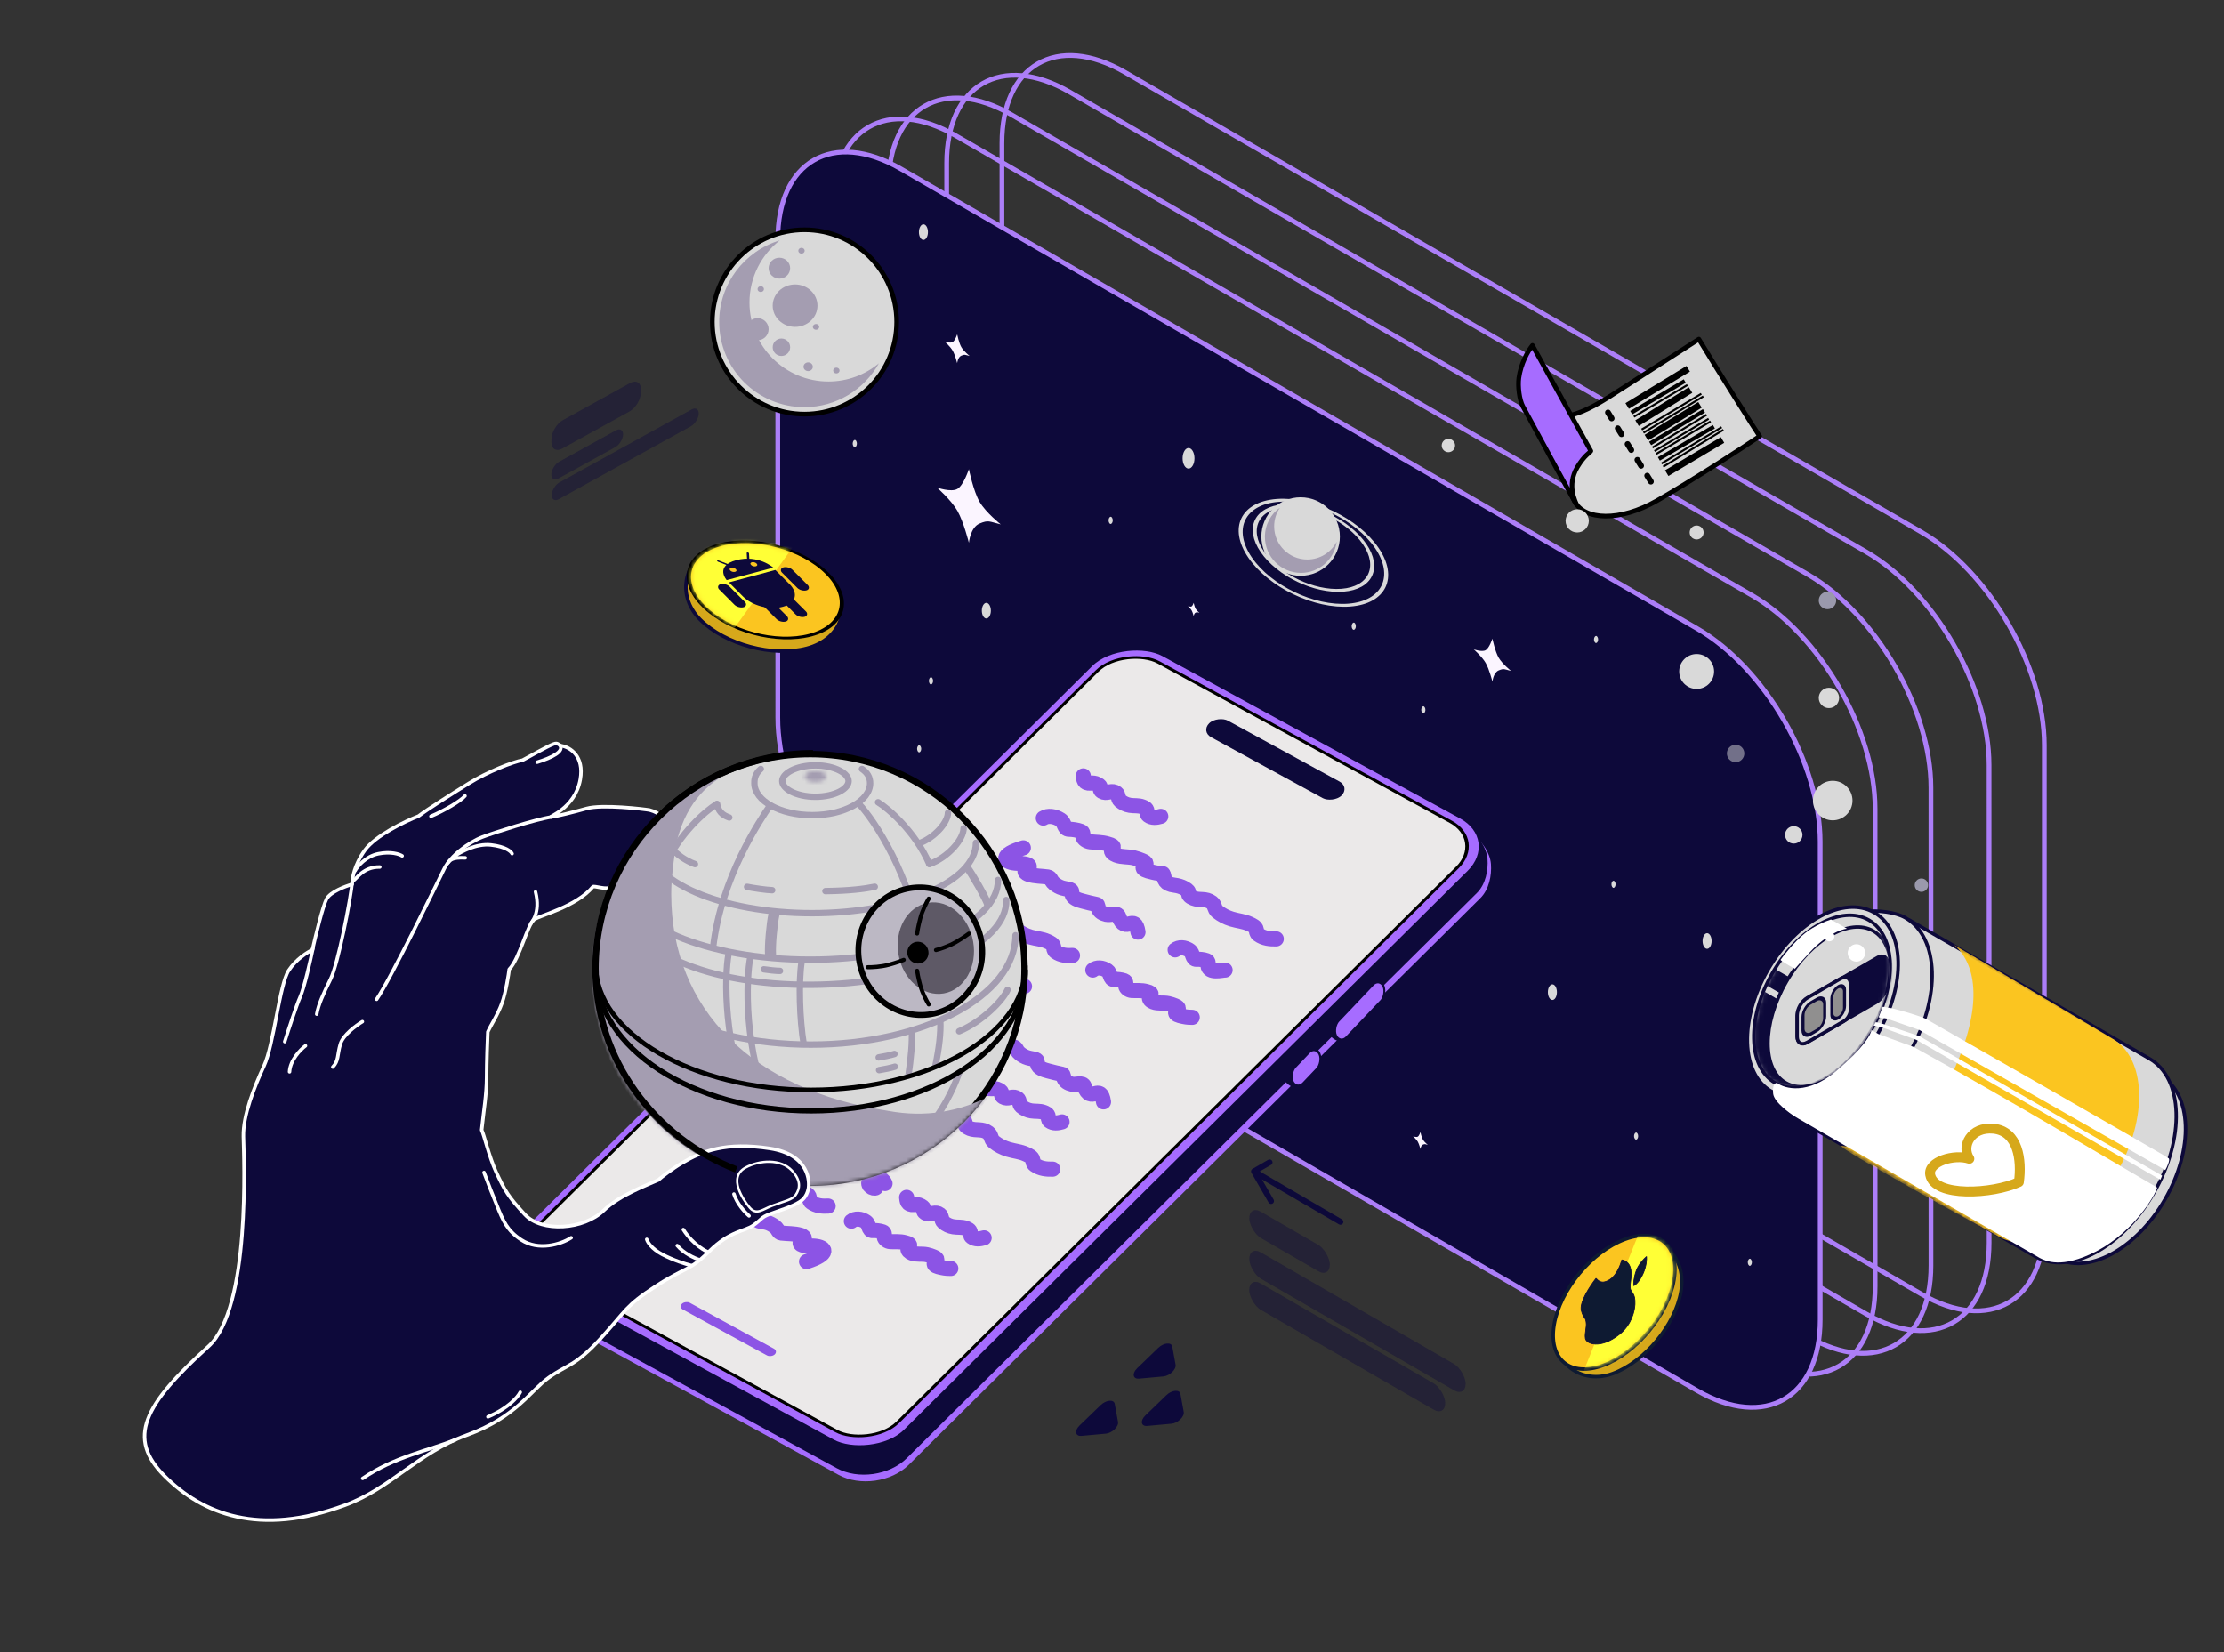 <?xml version="1.0" encoding="UTF-8"?> <svg xmlns="http://www.w3.org/2000/svg" width="568" height="422" viewBox="0 0 568 422" fill="none"><rect x="0" y="0" width="568" height="422" fill="#333333" stroke="none"/><path d="M493.148 201.157C493.147 181.11 479.072 156.735 461.712 146.711L258.358 29.305C240.998 19.282 226.925 27.407 226.927 47.454L226.936 169.484C226.938 189.53 241.012 213.906 258.373 223.929L461.726 341.335C479.087 351.358 493.159 343.233 493.157 323.187L493.148 201.157Z" stroke="#AC7EF8" stroke-width="1.21"></path><path d="M478.891 206.503C478.889 186.457 464.815 162.081 447.454 152.058L244.101 34.652C226.74 24.629 212.668 32.754 212.67 52.8L212.679 174.831C212.68 194.877 226.755 219.253 244.116 229.276L447.469 346.682C464.829 356.705 478.902 348.58 478.9 328.534L478.891 206.503Z" stroke="#AC7EF8" stroke-width="1.21"></path><path d="M522.11 190.315C522.109 170.269 508.034 145.893 490.673 135.87L287.32 18.463C269.96 8.44 255.887 16.566 255.889 36.612L255.898 158.642C255.9 178.688 269.974 203.064 287.335 213.087L490.688 330.494C508.049 340.517 522.121 332.391 522.119 312.345L522.11 190.315Z" stroke="#AC7EF8" stroke-width="1.21"></path><path d="M508.001 195.365C508 175.318 493.925 150.943 476.565 140.919L273.211 23.513C255.851 13.49 241.778 21.616 241.78 41.662L241.789 163.692C241.791 183.738 255.865 208.114 273.226 218.137L476.579 335.543C493.94 345.566 508.012 337.441 508.01 317.395L508.001 195.365Z" stroke="#AC7EF8" stroke-width="1.21"></path><path d="M464.862 214.969C464.86 194.922 450.785 170.547 433.425 160.523L230.071 43.117C212.711 33.094 198.639 41.22 198.64 61.266L198.65 183.296C198.651 203.342 212.726 227.718 230.086 237.741L433.44 355.147C450.8 365.17 464.872 357.045 464.871 336.999L464.862 214.969Z" fill="#0D093A" stroke="#AC7EF8" stroke-width="1.21"></path><path d="M244.506 124.867C246.096 123.949 247.45 119.822 247.45 119.822C247.45 119.822 248.574 125.38 250.163 128.134C251.753 130.887 255.591 133.923 255.591 133.923C252.601 133.206 252.509 132.728 250.164 133.71C247.818 134.693 247.45 138.623 247.45 138.623C247.45 138.623 246.096 133.197 244.506 130.444C242.917 127.69 239.309 124.522 239.309 124.522C239.309 124.522 242.917 125.785 244.506 124.867Z" fill="#FBF5FF"></path><path d="M379.435 166.048C380.365 165.511 381.157 163.097 381.157 163.097C381.157 163.097 381.815 166.348 382.745 167.959C383.675 169.57 385.92 171.346 385.92 171.346C384.171 170.926 384.117 170.647 382.745 171.221C381.373 171.796 381.158 174.095 381.158 174.095C381.158 174.095 380.366 170.921 379.436 169.311C378.506 167.7 376.395 165.846 376.395 165.846C376.395 165.846 378.506 166.585 379.435 166.048Z" fill="#FBF5FF"></path><path d="M362.093 290.298C362.461 290.086 362.774 289.132 362.774 289.132C362.774 289.132 363.033 290.417 363.401 291.053C363.768 291.689 364.655 292.391 364.655 292.391C363.964 292.225 363.943 292.115 363.401 292.342C362.859 292.569 362.774 293.477 362.774 293.477C362.774 293.477 362.461 292.223 362.093 291.587C361.726 290.951 360.892 290.218 360.892 290.218C360.892 290.218 361.726 290.51 362.093 290.298Z" fill="#FBF5FF"></path><path d="M243.303 87.367C243.926 87.007 244.457 85.389 244.457 85.389C244.457 85.389 244.897 87.567 245.52 88.647C246.143 89.726 247.647 90.915 247.647 90.915C246.476 90.635 246.44 90.447 245.52 90.832C244.601 91.217 244.457 92.757 244.457 92.757C244.457 92.757 243.926 90.631 243.303 89.552C242.68 88.473 241.266 87.231 241.266 87.231C241.266 87.231 242.68 87.726 243.303 87.367Z" fill="#FBF5FF"></path><path d="M304.331 154.877C304.619 154.711 304.864 153.964 304.864 153.964C304.864 153.964 305.067 154.969 305.354 155.467C305.642 155.965 306.336 156.514 306.336 156.514C305.795 156.384 305.779 156.298 305.354 156.476C304.93 156.653 304.864 157.364 304.864 157.364C304.864 157.364 304.619 156.383 304.331 155.885C304.044 155.387 303.392 154.814 303.392 154.814C303.392 154.814 304.044 155.043 304.331 154.877Z" fill="#FBF5FF"></path><path d="M215.515 89.218C215.802 89.052 216.047 88.305 216.047 88.305C216.047 88.305 216.251 89.311 216.538 89.808C216.825 90.306 217.519 90.855 217.519 90.855C216.979 90.726 216.962 90.639 216.538 90.817C216.114 90.995 216.047 91.705 216.047 91.705C216.047 91.705 215.803 90.724 215.515 90.226C215.228 89.728 214.575 89.155 214.575 89.155C214.575 89.155 215.228 89.384 215.515 89.218Z" fill="#FBF5FF"></path><path d="M433.883 86.617C438.859 94.86 448.848 110.691 449.404 111.42C444.712 114.569 432.472 122.556 423.137 127.889C413.802 133.223 404.577 133.013 402.052 127.889L392.359 106.957C398.111 105.766 400.004 108.35 411.034 101.301C414.563 99.046 427.563 90.694 433.883 86.617Z" fill="#D9D9D9" stroke="black" stroke-width="1.188" stroke-linecap="round" stroke-linejoin="round"></path><path d="M431.604 94.903L416.009 104.408L415.129 102.963L430.723 93.458L431.604 94.903Z" fill="black"></path><path d="M430.537 97.741L416.867 105.83L416.349 104.956L430.02 96.867L430.537 97.741Z" fill="black"></path><path d="M437.982 109.42L423.919 117.639L423.407 116.762L437.47 108.544L437.982 109.42Z" fill="black"></path><path d="M431.086 98.538L417.407 106.651L417.148 106.215L430.827 98.102L431.086 98.538Z" fill="black"></path><path d="M435.451 105.354L421.699 113.699L421.172 112.831L434.924 104.486L435.451 105.354Z" fill="black"></path><path d="M435.996 106.153L422.161 114.522L421.898 114.087L435.733 105.718L435.996 106.153Z" fill="black"></path><path d="M436.502 107.17L422.679 115.414L422.419 114.978L436.242 106.734L436.502 107.17Z" fill="black"></path><path d="M437.011 107.846L423.126 116.156L422.866 115.72L436.75 107.41L437.011 107.846Z" fill="black"></path><path d="M439.834 109.324L424.462 118.606L424.2 118.172L439.572 108.889L439.834 109.324Z" fill="black"></path><path d="M440.281 109.991L424.909 119.422L424.644 118.99L440.016 109.559L440.281 109.991Z" fill="black"></path><path d="M434.635 100.784L419.412 109.918L419.151 109.483L434.374 100.349L434.635 100.784Z" fill="black"></path><path d="M435.157 101.452L419.859 110.734L419.596 110.3L434.893 101.018L435.157 101.452Z" fill="black"></path><path d="M432.203 100.32L418.539 108.786L417.648 107.347L431.312 98.882L432.203 100.32Z" fill="black"></path><path d="M434.613 104.119L420.911 112.502L420.027 111.058L433.729 102.675L434.613 104.119Z" fill="black"></path><path d="M440.359 113.095L426.101 121.567L425.237 120.112L439.494 111.64L440.359 113.095Z" fill="black"></path><path d="M387.91 96.529C388.406 92.897 390.198 89.65 391.385 88.219L406.298 115.186C405.971 115.732 404.695 116.205 402.845 119.3C400.014 124.033 402.475 128.222 402.623 128.805C402.741 129.271 393.742 112.702 388.954 103.825C388.033 102.117 387.619 98.656 387.91 96.529Z" fill="#A66CFF" stroke="black" stroke-width="1.188" stroke-linejoin="round"></path><path d="M410.666 105.346L421.987 123.579" stroke="black" stroke-width="1.485" stroke-linecap="round" stroke-linejoin="round" stroke-dasharray="1.78 2.97"></path><path d="M135.952 333.923C133.071 332.352 131.645 329.765 131.125 326.794C130.606 323.824 131.771 318.927 133.873 316.844L281.005 176.414C285.442 172.014 293.477 170.867 298.949 173.853L375.514 212.851C378.248 214.343 380.56 217.756 380.779 220.656C380.999 223.58 380.303 227.165 378.082 229.367L232.098 374.098C227.66 378.498 219.626 379.645 214.153 376.66L135.952 333.923Z" fill="#A66CFF"></path><path d="M136.407 332.808C133.526 331.237 131.719 327.573 131.496 325.012C131.295 322.707 131.627 318.625 133.724 316.546L280.138 175.081C284.565 170.692 292.591 169.554 298.063 172.539L374.623 211.542C377.357 213.034 379.673 216.443 379.896 219.34C380.121 222.259 379.432 225.838 377.216 228.034L231.591 372.409C227.164 376.798 219.139 377.936 213.666 374.951L136.407 332.808Z" fill="#0D093A"></path><rect width="225.326" height="109.194" rx="11.287" transform="matrix(0.71 -0.704 0.878 0.479 126.99 320.786)" fill="#A66CFF"></rect><rect x="0.623" y="-0.088" width="221.024" height="104.777" rx="9.855" transform="matrix(0.71 -0.704 0.878 0.479 129.915 320.507)" fill="#EBE9E9" stroke="black" stroke-width="0.785"></rect><path d="M231.759 292.357C231.887 292.405 231.516 292.402 231.391 292.415C230.257 292.528 229.085 292.526 227.888 292.368C227.33 292.295 226.042 291.416 225.898 290.782C225.535 289.177 228.853 290.335 228.456 288.826C228.281 288.162 225.867 287.605 225.265 287.516C223.739 287.29 222.127 287.557 220.601 287.102C219.927 286.901 219.008 286.703 218.395 286.353C217.784 286.005 218.102 285.295 218.167 284.897C218.245 284.422 218.299 284.354 217.634 284.31C216.537 284.236 215.179 284.154 214.138 283.599C213.233 283.117 213.193 282.19 212.689 281.542C212.429 281.208 211.962 281.174 211.561 281.147C210.511 281.078 209.494 280.998 208.434 280.77C207.285 280.521 207.762 279.359 207.174 278.648C206.203 277.475 204.644 278.048 203.268 277.603C202.581 277.382 202.416 276.62 201.665 276.448C201.392 276.386 200.582 276.149 200.847 276.247" stroke="#8C54E5" stroke-width="3.862" stroke-linecap="round"></path><path d="M226.037 302.258C225.632 301.322 224.656 300.605 223.516 300.662C222.78 300.698 221.362 301.613 222.051 302.756C222.467 303.199 222.826 303.475 223.466 303.43C223.794 303.406 223.94 303.037 223.558 302.762" stroke="#8C54E5" stroke-width="3.862" stroke-linecap="round"></path><path d="M216.912 297.654C216.211 297.651 215.5 297.607 214.8 297.453C214.302 297.342 213.071 297.136 212.744 296.708C212.368 296.216 213.504 295.741 213.341 295.265C213.244 294.98 212.811 294.798 212.54 294.684C211.989 294.45 211.399 294.254 210.815 294.124C209.56 293.846 208.186 294.169 206.976 293.699C206.389 293.471 205.789 293.02 206.047 292.446C206.154 292.208 206.456 291.932 206.418 291.65C206.367 291.281 205.52 291.111 205.226 291.028C203.944 290.663 202.756 290.838 201.474 290.759C200.789 290.717 199.992 290.2 199.927 289.549C199.884 289.13 200.18 288.484 199.56 288.258C198.833 287.993 197.746 287.876 196.994 287.929C195.866 288.01 196.171 286.313 195.268 285.683C194.025 284.816 192.512 284.74 191.547 285.518" stroke="#8C54E5" stroke-width="3.862" stroke-linecap="round"></path><path d="M261.654 251.902C260.952 251.899 260.241 251.855 259.542 251.701C259.043 251.59 257.812 251.384 257.486 250.956C257.109 250.464 258.245 249.989 258.083 249.513C257.985 249.228 257.552 249.046 257.281 248.932C256.73 248.698 256.14 248.502 255.556 248.372C254.302 248.095 252.927 248.417 251.717 247.947C251.131 247.719 250.53 247.268 250.788 246.694C250.895 246.456 251.197 246.18 251.159 245.898C251.108 245.53 250.261 245.359 249.968 245.276C248.685 244.911 247.497 245.086 246.215 245.007C245.53 244.965 244.734 244.448 244.668 243.797C244.626 243.378 244.922 242.732 244.301 242.506C243.574 242.241 242.488 242.124 241.735 242.178C240.607 242.258 240.912 240.561 240.009 239.931C238.766 239.064 237.254 238.989 236.288 239.766" stroke="#8C54E5" stroke-width="3.862" stroke-linecap="round"></path><path d="M238.486 255.747C237.8 255.704 234.322 256.702 234.111 254.611C234.069 254.191 234.365 253.545 233.745 253.319C233.018 253.054 231.931 252.937 231.179 252.991C230.051 253.072 230.356 251.374 229.452 250.744C228.21 249.877 226.697 249.802 225.732 250.58" stroke="#8C54E5" stroke-width="3.862" stroke-linecap="round"></path><path d="M242.829 323.96C242.127 323.958 241.416 323.916 240.716 323.763C240.217 323.654 238.986 323.45 238.658 323.024C238.281 322.533 239.415 322.055 239.252 321.579C239.154 321.294 238.72 321.113 238.449 321C237.897 320.768 237.307 320.573 236.722 320.445C235.467 320.17 234.094 320.496 232.883 320.029C232.295 319.802 231.694 319.352 231.951 318.778C232.057 318.54 232.359 318.263 232.319 317.981C232.268 317.612 231.421 317.444 231.127 317.361C229.843 317 228.656 317.178 227.374 317.102C226.688 317.062 225.891 316.546 225.823 315.896C225.78 315.476 226.075 314.83 225.454 314.605C224.726 314.342 223.639 314.227 222.887 314.283C221.759 314.366 222.06 312.668 221.155 312.04C219.911 311.176 218.398 311.105 217.434 311.884" stroke="#8C54E5" stroke-width="3.862" stroke-linecap="round"></path><path d="M243.317 273.085C243.965 270.875 241.086 271.417 240.386 271.264C239.887 271.154 238.656 270.951 238.328 270.524C237.951 270.033 239.086 269.555 238.922 269.079C238.824 268.794 238.39 268.613 238.119 268.5C237.567 268.268 236.977 268.073 236.392 267.945C235.138 267.67 233.764 267.996 232.553 267.529C231.966 267.302 231.364 266.853 231.621 266.278C231.727 266.04 232.029 265.763 231.989 265.481C231.938 265.112 231.091 264.944 230.797 264.861C229.513 264.5 228.326 264.678 227.044 264.602C226.359 264.562 225.561 264.046 225.494 263.396C225.45 262.976 225.745 262.33 225.124 262.105C224.396 261.842 223.309 261.727 222.557 261.783C221.429 261.866 221.73 260.168 220.825 259.54C219.581 258.677 218.068 258.605 217.104 259.385" stroke="#8C54E5" stroke-width="3.862" stroke-linecap="round"></path><path d="M205.983 322.208C212.031 320.262 211.046 318.5 207.967 318.251C206.983 318.171 205.829 318.256 204.855 317.953C203.91 317.659 204.466 316.974 204.902 316.685C205.085 316.564 205.49 316.37 205.398 316.108C205.289 315.795 204.775 315.555 204.442 315.459C202.849 314.999 201.13 315.101 199.524 314.909C198.86 314.83 198.644 314.014 198.279 313.628C197.792 313.114 197.06 312.667 196.364 312.387C195.604 312.08 194.864 312.035 194.077 311.878C193.17 311.697 193.407 311.328 193.3 310.702C193.12 309.644 191.602 309.226 190.543 308.979C189.324 308.694 188.096 308.394 186.866 308.196C186.539 308.143 186.559 307.389 186.469 307.185C186.09 306.327 185.367 305.944 184.36 305.731C183.315 305.51 181.617 306.411 181.18 305.242C179.454 300.62 177.082 306.393 176.191 301.402" stroke="#8C54E5" stroke-width="3.862" stroke-linecap="round"></path><path d="M252.547 259.901C246.455 261.701 247.397 263.486 250.47 263.809C251.451 263.912 252.607 263.855 253.574 264.182C254.511 264.498 253.939 265.17 253.496 265.448C253.31 265.565 252.901 265.749 252.986 266.013C253.088 266.329 253.596 266.581 253.926 266.685C255.508 267.183 257.229 267.122 258.829 267.352C259.491 267.448 259.688 268.269 260.044 268.663C260.518 269.188 261.239 269.653 261.928 269.95C262.68 270.275 263.419 270.337 264.202 270.513C265.105 270.716 264.859 271.08 264.951 271.708C265.106 272.77 266.613 273.224 267.666 273.497C268.878 273.81 270.098 274.14 271.323 274.367C271.649 274.428 271.611 275.181 271.696 275.387C272.054 276.255 272.767 276.655 273.769 276.892C274.809 277.137 276.528 276.277 276.936 277.457C278.551 282.119 281.061 276.404 281.831 281.415" stroke="#8C54E5" stroke-width="3.862" stroke-linecap="round"></path><path d="M312.883 247.754C312.198 247.712 308.72 248.709 308.509 246.618C308.466 246.199 308.763 245.553 308.142 245.327C307.415 245.062 306.329 244.944 305.576 244.998C304.448 245.079 304.753 243.382 303.85 242.751C302.607 241.885 301.094 241.809 300.129 242.587" stroke="#8C54E5" stroke-width="3.862" stroke-linecap="round"></path><path d="M261.356 216.535C255.263 218.335 256.205 220.12 259.278 220.443C260.259 220.546 261.415 220.489 262.382 220.816C263.319 221.132 262.747 221.803 262.304 222.082C262.118 222.199 261.709 222.382 261.794 222.646C261.896 222.963 262.404 223.215 262.734 223.319C264.316 223.817 266.037 223.756 267.638 223.986C268.3 224.082 268.496 224.902 268.852 225.297C269.327 225.822 270.047 226.286 270.736 226.584C271.488 226.909 272.227 226.971 273.01 227.147C273.913 227.35 273.667 227.713 273.759 228.341C273.914 229.403 275.421 229.858 276.474 230.13C277.686 230.444 278.906 230.774 280.131 231.001C280.457 231.062 280.419 231.815 280.504 232.021C280.862 232.888 281.575 233.289 282.577 233.525C283.617 233.771 285.336 232.911 285.744 234.09C287.359 238.753 289.869 233.038 290.639 238.049" stroke="#8C54E5" stroke-width="3.862" stroke-linecap="round"></path><path d="M251.345 316.137C250.279 316.444 249.129 316.616 248.157 315.899C247.796 315.633 247.848 315.129 247.816 314.742C247.763 314.11 247.155 313.887 246.64 313.69C245.615 313.297 244.546 313.497 243.488 313.319C242.494 313.152 241.701 312.776 240.931 312.123C240.404 311.677 240.565 310.605 240.031 310.186C238.928 309.32 237.904 310.284 236.735 309.96C236.475 309.888 236.206 309.738 236.027 309.533C235.831 309.31 235.907 308.942 235.896 308.673C235.881 308.3 235.42 308.089 235.14 307.925C234.669 307.649 233.954 307.587 233.416 307.636C231.604 307.802 231.668 306.57 231.555 305.797" stroke="#8C54E5" stroke-width="3.862" stroke-linecap="round"></path><path d="M296.457 208.494C295.391 208.801 294.241 208.973 293.269 208.256C292.908 207.99 292.96 207.486 292.928 207.099C292.875 206.467 292.266 206.244 291.752 206.047C290.727 205.654 289.657 205.854 288.6 205.676C287.605 205.509 286.813 205.133 286.042 204.48C285.516 204.034 285.677 202.962 285.143 202.543C284.04 201.677 283.016 202.641 281.847 202.317C281.587 202.244 281.318 202.095 281.138 201.89C280.943 201.667 281.018 201.299 281.008 201.03C280.993 200.657 280.531 200.446 280.252 200.282C279.781 200.006 279.066 199.944 278.528 199.993C276.716 200.159 276.779 198.926 276.667 198.154" stroke="#8C54E5" stroke-width="3.862" stroke-linecap="round"></path><path d="M271.238 286.528C270.171 286.836 269.022 287.008 268.05 286.291C267.689 286.025 267.741 285.521 267.708 285.134C267.656 284.501 267.047 284.278 266.533 284.081C265.508 283.689 264.438 283.889 263.38 283.711C262.386 283.544 261.593 283.168 260.823 282.515C260.297 282.069 260.458 280.997 259.924 280.578C258.82 279.711 257.797 280.676 256.628 280.351C256.368 280.279 256.099 280.13 255.919 279.924C255.724 279.701 255.799 279.334 255.789 279.064C255.774 278.692 255.312 278.481 255.033 278.317C254.561 278.041 253.846 277.978 253.308 278.028C251.497 278.194 251.56 276.961 251.448 276.189" stroke="#8C54E5" stroke-width="3.862" stroke-linecap="round"></path><path d="M211.502 308.013C210.077 308.098 208.534 308.022 207.196 307.057C206.698 306.698 206.748 306.183 206.689 305.772C206.593 305.099 205.763 304.73 205.062 304.41C203.664 303.772 202.231 303.744 200.798 303.323C199.451 302.927 198.368 302.358 197.303 301.504C196.576 300.921 196.75 299.836 196.013 299.279C194.491 298.128 193.15 298.909 191.561 298.31C191.208 298.177 190.839 297.961 190.589 297.707C190.317 297.43 190.404 297.063 190.378 296.778C190.344 296.385 189.713 296.062 189.329 295.829C188.683 295.436 187.717 295.212 186.994 295.144C184.558 294.915 184.594 293.64 184.412 292.808" stroke="#8C54E5" stroke-width="3.862" stroke-linecap="round"></path><path d="M304.492 259.827C303.791 259.825 303.079 259.783 302.38 259.63C301.881 259.521 300.65 259.317 300.322 258.89C299.944 258.399 301.079 257.922 300.915 257.446C300.817 257.161 300.383 256.98 300.113 256.866C299.561 256.635 298.97 256.439 298.386 256.311C297.131 256.036 295.757 256.363 294.546 255.895C293.959 255.669 293.358 255.219 293.614 254.644C293.72 254.406 294.022 254.129 293.983 253.848C293.932 253.479 293.084 253.311 292.79 253.228C291.507 252.867 290.319 253.044 289.037 252.969C288.352 252.928 287.554 252.413 287.487 251.762C287.444 251.343 287.738 250.696 287.117 250.472C286.39 250.209 285.303 250.094 284.55 250.15C283.423 250.233 283.724 248.535 282.819 247.907C281.574 247.043 280.061 246.971 279.098 247.751" stroke="#8C54E5" stroke-width="3.862" stroke-linecap="round"></path><path d="M273.909 244.017C272.484 244.101 270.942 244.026 269.603 243.06C269.105 242.702 269.155 242.187 269.096 241.775C269 241.102 268.17 240.734 267.469 240.413C266.071 239.775 264.638 239.747 263.205 239.326C261.858 238.93 260.775 238.361 259.71 237.508C258.983 236.924 259.157 235.839 258.42 235.283C256.898 234.132 255.557 234.913 253.968 234.313C253.615 234.18 253.247 233.965 252.996 233.71C252.724 233.433 252.811 233.066 252.786 232.782C252.751 232.389 252.12 232.066 251.737 231.833C251.09 231.439 250.124 231.215 249.401 231.147C246.966 230.918 247.002 229.644 246.819 228.811" stroke="#8C54E5" stroke-width="3.862" stroke-linecap="round"></path><path d="M239.466 281.96C238.637 281.906 237.793 281.81 236.959 281.602C236.364 281.453 234.9 281.154 234.494 280.694C234.027 280.166 235.349 279.764 235.135 279.267C235.007 278.969 234.486 278.753 234.161 278.617C233.499 278.339 232.792 278.096 232.095 277.922C230.599 277.548 228.988 277.777 227.536 277.21C226.832 276.936 226.102 276.433 226.381 275.866C226.496 275.632 226.842 275.372 226.783 275.082C226.707 274.703 225.698 274.468 225.346 274.361C223.813 273.897 222.416 273.989 220.896 273.816C220.084 273.724 219.119 273.139 219.012 272.471C218.943 272.041 219.264 271.404 218.52 271.129C217.648 270.806 216.358 270.608 215.47 270.608C214.14 270.609 214.424 268.901 213.327 268.194C211.819 267.221 210.026 267.034 208.919 267.757" stroke="#8C54E5" stroke-width="3.862" stroke-linecap="round"></path><path d="M268.859 298.593C267.348 298.632 265.713 298.507 264.293 297.496C263.765 297.12 263.817 296.604 263.754 296.189C263.652 295.51 262.772 295.113 262.028 294.769C260.546 294.084 259.026 294.01 257.506 293.542C256.078 293.101 254.929 292.496 253.799 291.604C253.028 290.996 253.212 289.912 252.431 289.329C250.815 288.125 249.395 288.866 247.709 288.214C247.335 288.069 246.944 287.841 246.678 287.577C246.389 287.29 246.481 286.924 246.454 286.638C246.417 286.242 245.748 285.898 245.341 285.652C244.655 285.236 243.631 284.98 242.864 284.889C240.282 284.581 240.319 283.303 240.125 282.461" stroke="#8C54E5" stroke-width="3.862" stroke-linecap="round"></path><path d="M297.003 223.141C296.173 223.087 295.33 222.991 294.495 222.783C293.901 222.634 292.436 222.334 292.03 221.875C291.563 221.346 292.885 220.945 292.672 220.448C292.543 220.15 292.023 219.933 291.698 219.797C291.035 219.52 290.328 219.276 289.632 219.102C288.136 218.728 286.524 218.958 285.072 218.391C284.368 218.116 283.638 217.613 283.917 217.047C284.033 216.812 284.378 216.553 284.32 216.263C284.244 215.883 283.234 215.648 282.883 215.542C281.35 215.078 279.952 215.17 278.433 214.997C277.62 214.904 276.655 214.32 276.548 213.652C276.479 213.221 276.8 212.585 276.057 212.309C275.185 211.987 273.894 211.789 273.007 211.789C271.676 211.79 271.961 210.082 270.864 209.374C269.355 208.401 267.563 208.215 266.456 208.937" stroke="#8C54E5" stroke-width="3.862" stroke-linecap="round"></path><path d="M325.951 239.781C324.44 239.82 322.804 239.695 321.384 238.684C320.857 238.308 320.909 237.792 320.846 237.377C320.744 236.698 319.864 236.301 319.12 235.957C317.638 235.272 316.118 235.198 314.598 234.73C313.17 234.289 312.021 233.684 310.891 232.792C310.12 232.183 310.304 231.1 309.522 230.517C307.907 229.313 306.486 230.054 304.801 229.402C304.426 229.257 304.035 229.029 303.77 228.765C303.481 228.478 303.573 228.112 303.546 227.826C303.509 227.43 302.84 227.086 302.433 226.84C301.747 226.424 300.723 226.168 299.956 226.077C297.373 225.769 297.411 224.491 297.217 223.649" stroke="#8C54E5" stroke-width="3.862" stroke-linecap="round"></path><rect width="6.016" height="38.503" rx="3.008" transform="matrix(0.71 -0.704 0.878 0.479 306.681 186.844)" fill="#0D093A"></rect><rect width="2.461" height="26.977" rx="1.23" transform="matrix(0.71 -0.704 0.878 0.479 173.305 333.844)" fill="#8C54E5"></rect><path d="M348.629 250.017C349.644 248.949 352.403 249.633 353.018 250.972C353.634 252.31 351.873 253.796 350.858 254.864L343.241 265.66C342.225 266.727 339.693 264.99 339.078 263.652C338.462 262.313 338.787 260.363 339.802 259.295L348.629 250.017Z" fill="#0D093A"></path><rect x="-0.081" y="0.485" width="4.741" height="17.548" rx="2.371" transform="matrix(0.418 0.909 -0.689 0.725 352.694 249.396)" fill="#A66CFF"></rect><rect x="-0.081" y="0.485" width="4.741" height="17.548" rx="2.371" transform="matrix(0.418 0.909 -0.689 0.725 352.694 249.396)" fill="#A66CFF"></rect><rect x="-0.081" y="0.485" width="4.741" height="17.548" rx="2.371" transform="matrix(0.418 0.909 -0.689 0.725 352.694 249.396)" stroke="#0D093A" stroke-width="0.594"></rect><path d="M332.291 267.319C333.307 266.252 336.065 266.936 336.681 268.274C337.296 269.613 335.536 271.099 334.52 272.166L331.961 277.547C330.946 278.615 328.414 276.878 327.799 275.539C327.183 274.201 327.412 272.474 328.427 271.406L332.291 267.319Z" fill="#0D093A"></path><rect x="-0.081" y="0.485" width="4.741" height="9.894" rx="2.371" transform="matrix(0.418 0.909 -0.689 0.725 336.356 266.699)" fill="#A66CFF" stroke="#0D093A" stroke-width="0.594"></rect><ellipse cx="2.145" cy="2.145" rx="2.145" ry="2.145" transform="matrix(-0.5 0.866 0.5 0.866 303.549 113.339)" fill="#D9D9D9"></ellipse><ellipse cx="1.63" cy="1.63" rx="1.63" ry="1.63" transform="matrix(-0.5 0.866 0.5 0.866 435.985 237.502)" fill="#D9D9D9"></ellipse><ellipse cx="1.63" cy="1.63" rx="1.63" ry="1.63" transform="matrix(-0.5 0.866 0.5 0.866 396.479 250.572)" fill="#D9D9D9"></ellipse><ellipse cx="1.63" cy="1.63" rx="1.63" ry="1.63" transform="matrix(-0.5 0.866 0.5 0.866 251.91 153.144)" fill="#D9D9D9"></ellipse><ellipse cx="1.63" cy="1.63" rx="1.63" ry="1.63" transform="matrix(-0.5 0.866 0.5 0.866 235.84 56.456)" fill="#D9D9D9"></ellipse><ellipse cx="0.743" cy="0.743" rx="0.743" ry="0.743" transform="matrix(-0.5 0.866 0.5 0.866 283.661 131.607)" fill="#D9D9D9"></ellipse><ellipse cx="0.743" cy="0.743" rx="0.743" ry="0.743" transform="matrix(-0.5 0.866 0.5 0.866 218.312 112.003)" fill="#D9D9D9"></ellipse><ellipse cx="0.743" cy="0.743" rx="0.743" ry="0.743" transform="matrix(-0.5 0.866 0.5 0.866 237.768 172.599)" fill="#D9D9D9"></ellipse><ellipse cx="0.743" cy="0.743" rx="0.743" ry="0.743" transform="matrix(-0.5 0.866 0.5 0.866 345.743 158.637)" fill="#D9D9D9"></ellipse><ellipse cx="0.73" cy="0.73" rx="0.73" ry="0.73" transform="matrix(-0.5 0.866 0.5 0.866 412.083 224.581)" fill="#D9D9D9"></ellipse><ellipse cx="0.73" cy="0.73" rx="0.73" ry="0.73" transform="matrix(-0.5 0.866 0.5 0.866 407.624 162.054)" fill="#D9D9D9"></ellipse><ellipse cx="0.73" cy="0.73" rx="0.73" ry="0.73" transform="matrix(-0.5 0.866 0.5 0.866 363.515 180.025)" fill="#D9D9D9"></ellipse><ellipse cx="0.73" cy="0.73" rx="0.73" ry="0.73" transform="matrix(-0.5 0.866 0.5 0.866 234.747 189.976)" fill="#D9D9D9"></ellipse><ellipse cx="0.73" cy="0.73" rx="0.73" ry="0.73" transform="matrix(-0.5 0.866 0.5 0.866 417.85 288.891)" fill="#D9D9D9"></ellipse><ellipse cx="0.73" cy="0.73" rx="0.73" ry="0.73" transform="matrix(-0.5 0.866 0.5 0.866 446.897 321.12)" fill="#D9D9D9"></ellipse><circle cx="10.025" cy="10.025" r="10.025" transform="matrix(-1 0 0 1 342.199 127.003)" fill="#D9D9D9"></circle><g style="mix-blend-mode:darken"><path fill-rule="evenodd" clip-rule="evenodd" d="M333.881 142.896C329.206 142.896 325.415 139.106 325.415 134.43C325.415 132.63 325.977 130.961 326.935 129.589C324.585 131.258 323.052 134.001 323.052 137.103C323.052 142.189 327.174 146.311 332.26 146.311C336.921 146.311 340.773 142.849 341.384 138.356C339.969 141.055 337.14 142.896 333.881 142.896Z" fill="#A49DB1"></path></g><circle cx="24.135" cy="24.135" r="23.541" transform="matrix(-1 0 0 1 229.601 58.09)" fill="#D9D9D9" stroke="black" stroke-width="1.188"></circle><mask id="mask0_82_3848" style="mask-type:alpha" maskUnits="userSpaceOnUse" x="181" y="58" width="49" height="49"><circle cx="24.135" cy="24.135" r="24.135" transform="matrix(-1 0 0 1 229.601 58.09)" fill="#D9D9D9"></circle></mask><g mask="url(#mask0_82_3848)"><g style="mix-blend-mode:darken"><path fill-rule="evenodd" clip-rule="evenodd" d="M211.583 97.433C200.445 97.433 191.416 88.403 191.416 77.265C191.416 70.821 194.439 65.082 199.144 61.39C190.196 64.089 183.679 72.396 183.679 82.224C183.679 94.241 193.421 103.983 205.437 103.983C213.623 103.983 220.754 99.462 224.468 92.781C220.974 95.686 216.482 97.433 211.583 97.433Z" fill="#A49DB1"></path></g></g><path d="M197.342 88.685C197.342 89.916 198.339 90.913 199.57 90.913C200.8 90.913 201.797 89.916 201.797 88.685C201.797 87.455 200.8 86.457 199.57 86.457C198.339 86.457 197.342 87.455 197.342 88.685Z" fill="#A49DB1"></path><path d="M205.213 93.661C205.213 94.276 205.745 94.775 206.401 94.775C207.057 94.775 207.589 94.276 207.589 93.661C207.589 93.046 207.057 92.547 206.401 92.547C205.745 92.547 205.213 93.046 205.213 93.661Z" fill="#A49DB1"></path><path d="M212.788 94.626C212.788 95.037 213.153 95.369 213.605 95.369C214.056 95.369 214.421 95.037 214.421 94.626C214.421 94.216 214.056 93.884 213.605 93.884C213.153 93.884 212.788 94.216 212.788 94.626Z" fill="#A49DB1"></path><path d="M207.59 83.487C207.59 83.897 207.956 84.23 208.407 84.23C208.858 84.23 209.224 83.897 209.224 83.487C209.224 83.077 208.858 82.745 208.407 82.745C207.956 82.745 207.59 83.077 207.59 83.487Z" fill="#A49DB1"></path><path d="M193.481 73.833C193.481 74.243 193.847 74.576 194.298 74.576C194.749 74.576 195.115 74.243 195.115 73.833C195.115 73.423 194.749 73.091 194.298 73.091C193.847 73.091 193.481 73.423 193.481 73.833Z" fill="#A49DB1"></path><path d="M203.877 64.031C203.877 64.441 204.242 64.774 204.693 64.774C205.145 64.774 205.51 64.441 205.51 64.031C205.51 63.621 205.145 63.289 204.693 63.289C204.242 63.289 203.877 63.621 203.877 64.031Z" fill="#A49DB1"></path><path d="M196.302 68.487C196.302 69.963 197.532 71.16 199.05 71.16C200.567 71.16 201.797 69.963 201.797 68.487C201.797 67.01 200.567 65.814 199.05 65.814C197.532 65.814 196.302 67.01 196.302 68.487Z" fill="#A49DB1"></path><ellipse cx="5.718" cy="5.421" rx="5.718" ry="5.421" transform="matrix(-1 0 0 1 208.777 72.645)" fill="#A49DB1"></ellipse><circle cx="2.822" cy="2.822" r="2.822" transform="matrix(-1 0 0 1 196.303 81.259)" fill="#A49DB1"></circle><path d="M152.197 247.323C152.197 277.549 176.701 302.053 206.927 302.053C237.153 302.053 261.657 277.549 261.657 247.323C261.657 217.097 237.153 192.593 206.927 192.593C176.701 192.593 152.197 217.097 152.197 247.323Z" fill="#D9D9D9" stroke="black" stroke-width="1.634"></path><mask id="mask1_82_3848" style="mask-type:alpha" maskUnits="userSpaceOnUse" x="151" y="191" width="112" height="112"><path d="M152.197 247.323C152.197 277.549 176.701 302.053 206.927 302.053C237.153 302.053 261.657 277.549 261.657 247.323C261.657 217.097 237.153 192.593 206.927 192.593C176.701 192.593 152.197 217.097 152.197 247.323Z" fill="#D9D9D9" stroke="black" stroke-width="1.634"></path></mask><g mask="url(#mask1_82_3848)"><g style="mix-blend-mode:darken"><path fill-rule="evenodd" clip-rule="evenodd" d="M226.83 283.704C192.447 278.505 171.432 257.923 171.432 228.312C171.432 203.02 183.001 194.604 204.981 192.687C175.053 193.639 151.085 218.2 151.085 248.358C151.085 279.12 176.022 304.058 206.784 304.058C225.814 304.058 242.614 294.515 252.662 279.954C245.059 283.891 236.291 285.49 226.83 283.704Z" fill="#A49DB1"></path></g></g><path d="M240.156 260.986C240.28 263.691 239.863 267.608 238.906 272.119" stroke="#A49DB1" stroke-width="1.634" stroke-linecap="round"></path><path d="M244.948 273.975C243.463 278.283 240.344 284.446 236.557 288.456" stroke="#A49DB1" stroke-width="1.634" stroke-linecap="round"></path><path d="M232.878 263.214C233.015 266.213 232.654 270.275 232.009 274.644" stroke="#A49DB1" stroke-width="1.634" stroke-linecap="round"></path><path d="M154.797 238.857C154.797 254.278 178.203 266.779 207.076 266.779C235.949 266.779 259.355 254.278 259.355 238.857" stroke="#A49DB1" stroke-width="1.634" stroke-linecap="round"></path><path d="M158.955 224.748C158.955 235.985 180.433 245.095 206.927 245.095C233.421 245.095 254.899 235.985 254.899 224.748" stroke="#A49DB1" stroke-width="1.634" stroke-linecap="round"></path><path d="M161.076 232.42C161.377 243.654 183.091 252.186 209.575 251.478C236.06 250.769 257.287 241.088 256.986 229.855" stroke="#A49DB1" stroke-width="1.634" stroke-linecap="round"></path><path d="M165.488 215.243C165.488 225.168 184.24 233.214 207.371 233.214C230.502 233.214 249.254 225.168 249.254 215.243" stroke="#A49DB1" stroke-width="1.634" stroke-linecap="round"></path><path d="M196.696 205.662C194.245 209.301 184.203 224.004 182.123 241.975" stroke="#A49DB1" stroke-width="1.634" stroke-linecap="round"></path><path d="M219.419 205.366C223.232 209.357 232.875 223.92 235.399 241.833" stroke="#A49DB1" stroke-width="1.634" stroke-linecap="round"></path><path d="M224.253 204.89C226.628 206.315 233.713 212.277 237.31 220.612" stroke="#A49DB1" stroke-width="1.634" stroke-linecap="round"></path><path d="M223.412 226.471C220.912 226.988 217.045 227.508 210.808 227.582" stroke="#A49DB1" stroke-width="1.634" stroke-linecap="round"></path><path d="M197.216 227.35C195.912 227.328 192.372 226.82 190.809 226.494" stroke="#A49DB1" stroke-width="1.634" stroke-linecap="round"></path><path d="M199.204 247.961C198.37 247.978 196.096 247.736 195.089 247.564" stroke="#A49DB1" stroke-width="1.634" stroke-linecap="round"></path><path d="M228.555 272.418C227.767 272.689 225.527 273.154 224.517 273.298" stroke="#A49DB1" stroke-width="1.634" stroke-linecap="round"></path><path d="M228.451 269.17C227.662 269.441 225.423 269.906 224.412 270.05" stroke="#A49DB1" stroke-width="1.634" stroke-linecap="round"></path><path d="M186.253 208.782C184.397 208.188 183.38 207.025 183.134 205.292" stroke="#A49DB1" stroke-width="1.634" stroke-linecap="round"></path><path d="M246.1 211.529C246.1 214.276 242.238 218.954 237.371 220.69" stroke="#A49DB1" stroke-width="1.634" stroke-linecap="round"></path><path d="M242.104 207.594C242.104 209.942 238.803 213.942 234.642 215.426" stroke="#A49DB1" stroke-width="1.634" stroke-linecap="round"></path><path d="M257.319 252.811C256.16 255.41 251.052 260.82 244.956 263.379" stroke="#A49DB1" stroke-width="1.634" stroke-linecap="round"></path><path d="M168.76 211.529C168.76 214.276 172.622 218.954 177.489 220.69" stroke="#A49DB1" stroke-width="1.634" stroke-linecap="round"></path><path d="M182.867 205.483C180.492 206.909 173.407 212.871 169.81 221.206" stroke="#A49DB1" stroke-width="1.634" stroke-linecap="round"></path><path d="M191.637 244.435C190.545 249.846 189.797 268.286 197.23 284.779" stroke="#A49DB1" stroke-width="1.634" stroke-linecap="round"></path><path d="M204.73 245.601C203.92 250.786 204.228 260.496 205.26 266.644" stroke="#A49DB1" stroke-width="1.634" stroke-linecap="round"></path><path d="M186.053 243.733C185.044 249.16 184.581 267.609 192.266 283.986" stroke="#A49DB1" stroke-width="1.634" stroke-linecap="round"></path><path d="M197.639 233.668C197.146 235.868 196.621 241.668 196.795 243.835" stroke="#A49DB1" stroke-width="2.822" stroke-linecap="round"></path><path d="M247.044 221.628C248.321 223.33 251.625 229.053 252.316 230.985" stroke="#A49DB1" stroke-width="1.931" stroke-linecap="round"></path><path d="M194.303 196.38C192.67 197.717 192.645 199.425 192.67 200.019C192.67 204.531 199.286 208.188 207.447 208.188C215.609 208.188 222.225 204.531 222.225 200.019C222.225 198.534 221.557 197.346 220.146 196.38" stroke="#A49DB1" stroke-width="1.634" stroke-linecap="round"></path><path d="M219.474 245.65C221.026 254.545 229.27 260.498 237.851 259.001C246.432 257.504 252.174 249.111 250.622 240.216C249.07 231.321 240.825 225.368 232.245 226.865C223.664 228.362 217.922 236.755 219.474 245.65Z" fill="#BCB8C4" stroke="black" stroke-width="1.485"></path><ellipse cx="9.678" cy="11.75" rx="9.678" ry="11.75" transform="matrix(-0.985 0.172 0.172 0.985 246.522 228.906)" fill="#5E5966"></ellipse><ellipse cx="2.711" cy="2.793" rx="2.711" ry="2.793" transform="matrix(-0.985 0.172 0.172 0.985 236.618 240.083)" fill="black"></ellipse><path d="M237.195 229.5C236.7 230.317 235.575 232.466 235.035 234.534C234.495 236.602 234.27 237.981 234.225 238.412" stroke="black" stroke-width="1.04" stroke-linecap="round"></path><path d="M221.605 247.026C222.56 247.046 224.984 246.946 227.045 246.38C229.106 245.814 230.412 245.319 230.808 245.143" stroke="black" stroke-width="1.04" stroke-linecap="round"></path><path d="M239.042 242.633C239.969 242.406 242.285 241.682 244.129 240.601C245.973 239.521 247.107 238.705 247.444 238.433" stroke="black" stroke-width="1.04" stroke-linecap="round"></path><path d="M237.195 256.531C236.7 255.742 235.575 253.664 235.035 251.665C234.495 249.666 234.27 248.333 234.225 247.917" stroke="black" stroke-width="1.04" stroke-linecap="round"></path><path d="M152.215 247.917C152.215 267.685 176.924 283.71 207.15 283.71C237.377 283.71 261.88 267.685 261.88 247.917" stroke="black" stroke-width="1.337" stroke-linecap="round"></path><path d="M152.141 246.449C152.141 263.921 176.924 278.364 207.15 278.364C237.377 278.364 261.88 264.2 261.88 246.729" stroke="black" stroke-width="1.188" stroke-linecap="round"></path><path d="M196.614 293.313C206.768 294.864 206.81 301.926 206.448 303.622C205.999 305.728 204.834 306.534 204.22 306.943C202.355 308.185 198.703 309.258 196.54 310.083C194.377 310.907 194.609 311.348 192.426 312.928C190.243 314.507 186.47 314.281 181.167 319.555C175.863 324.83 175.271 323.429 167.453 328.511C159.636 333.593 160.116 334.487 153.5 341.741C146.885 348.995 144.885 348.439 140.134 351.839C135.384 355.239 131.806 361.944 119.216 366.522C106.626 371.1 99.897 380.072 88.099 384.417C66.176 392.493 51.727 386.665 42.033 376.965C32.339 367.265 36.671 358.867 53.229 343.868C64.082 334.036 62.273 295.51 62.161 290.219C62.049 284.927 64.885 277.699 67.423 272.226C69.96 266.752 71.373 251.428 73.735 247.839C75.625 244.967 78.562 243.139 79.794 242.584C80.602 238.996 82.458 231.373 83.412 229.585C84.366 227.796 88.158 226.352 89.934 225.854C89.886 224.509 90.469 220.881 93.188 217.125C95.907 213.37 103.459 209.758 106.895 208.422C109.295 206.596 114.934 203.056 119.749 200.061C124.564 197.065 131.024 194.579 133.471 194.14C135.259 193.222 139.395 190.79 141.329 190.035C142.246 189.677 142.442 189.989 142.905 190.262C143.064 190.356 143.255 190.446 143.517 190.502C145.524 190.849 149.269 193.046 148.203 199.062C146.871 206.582 139.635 208.746 140.771 208.651C141.907 208.555 146.585 207.383 149.815 206.481C153.852 205.355 164.472 206.631 165.904 206.88C176.326 209.637 170.238 226.409 155.867 226.5C155.203 227.417 151.717 226.129 151.42 226.484C147.133 231.595 137.947 233.752 136.426 234.824C134.68 236.055 132.742 244.827 130.044 247.564C129.931 248.653 129.186 253.466 128.208 256.16C127.031 259.402 125.475 261.546 124.583 263.537C124.485 265.675 124.285 271.009 124.274 275.24C124.263 279.47 123.543 283.64 123.012 288.614C123.574 289.594 124.906 295.477 126.718 299.353C128.983 304.197 129.763 305.536 134.049 310.182C138.334 314.828 149.12 314.065 154.161 309.162C158.195 305.239 165.154 302.71 168.128 301.362C168.817 300.708 171.617 298.538 174.175 297.034C179.399 293.962 185.364 291.594 196.614 293.313Z" fill="#0D093A"></path><path d="M118.761 203.267C117.641 204.597 113.254 207.148 110.056 208.47M142.905 190.262C144.355 191.867 140.819 193.557 137.181 194.664M206.448 303.622C206.81 301.926 206.768 294.864 196.614 293.313C185.364 291.594 179.399 293.962 174.175 297.034C171.617 298.538 168.817 300.708 168.128 301.362C165.154 302.71 158.195 305.239 154.161 309.162C149.12 314.065 138.334 314.828 134.049 310.182C129.763 305.536 128.983 304.197 126.718 299.353C124.906 295.477 123.574 289.594 123.012 288.614C123.543 283.64 124.263 279.47 124.274 275.24C124.285 271.009 124.485 265.675 124.583 263.537C125.475 261.546 127.031 259.402 128.208 256.16C129.186 253.466 129.931 248.653 130.044 247.564C132.742 244.827 134.68 236.055 136.426 234.824C137.947 233.752 147.133 231.595 151.42 226.484C151.717 226.129 155.203 227.417 155.867 226.5C170.238 226.409 176.326 209.637 165.904 206.88C164.472 206.631 153.852 205.355 149.815 206.481C146.585 207.383 141.907 208.555 140.771 208.651C139.635 208.746 146.871 206.582 148.203 199.062C149.269 193.046 145.524 190.849 143.517 190.502C142.491 190.283 142.561 189.554 141.329 190.035C139.395 190.79 135.259 193.222 133.471 194.14C131.024 194.579 124.564 197.065 119.749 200.061C114.934 203.056 109.295 206.596 106.895 208.422C103.459 209.758 95.907 213.37 93.188 217.125C90.469 220.881 89.886 224.509 89.934 225.854C88.158 226.352 84.366 227.796 83.412 229.585C82.458 231.373 80.602 238.996 79.794 242.584C78.562 243.139 75.625 244.967 73.735 247.839C71.373 251.428 69.96 266.752 67.423 272.226C64.885 277.699 62.049 284.927 62.161 290.219C62.273 295.51 64.082 334.036 53.229 343.868C36.671 358.867 32.339 367.265 42.033 376.965C51.727 386.665 66.176 392.493 88.099 384.417C99.897 380.072 106.626 371.1 119.216 366.522C131.806 361.944 135.384 355.239 140.134 351.839C144.885 348.439 146.885 348.995 153.5 341.741C160.116 334.487 159.636 333.593 167.453 328.511C175.271 323.429 175.863 324.83 181.167 319.555C186.47 314.281 190.243 314.507 192.426 312.928C194.609 311.348 194.377 310.907 196.54 310.083C198.703 309.258 202.355 308.185 204.22 306.943C204.834 306.534 205.999 305.728 206.448 303.622Z" stroke="white" stroke-width="0.891" stroke-linecap="round" stroke-linejoin="round"></path><path d="M202.213 298.917C204.612 301.456 204.358 303.536 203.19 305.207C202.328 306.443 200.371 306.729 197.172 307.944C194.712 308.878 193.173 310.459 191.422 308.355C189.779 306.38 185.833 300.665 190.421 298.19C194.036 296.24 199.405 295.945 202.213 298.917Z" stroke="white" stroke-width="0.594" stroke-linecap="round"></path><path d="M140.876 208.644C136.907 209.202 125.874 212.748 123.237 213.759C119.599 215.155 115.075 218.581 113.433 221.911C111.792 225.242 99.824 249.979 96.187 255.22M90.042 224.582C89.58 229.778 86.298 246.287 84.428 250.06C82.557 253.832 81.316 256.6 80.892 259.013M79.945 242.108C79.282 245.309 77.705 252.27 76.708 254.507C75.711 256.745 73.635 263.115 72.722 266.021M176.555 323.2C175.06 322.837 171.93 321.841 169.169 320.39C166.408 318.939 165.356 317.206 165.175 316.52" stroke="white" stroke-width="0.891" stroke-linecap="round"></path><path d="M178.686 321.758C177.282 321.309 174.557 320.027 172.963 318.118" stroke="white" stroke-width="0.891" stroke-linecap="round"></path><path d="M191.307 310.525C190.187 309.566 188.174 307.326 187.447 304.948" stroke="white" stroke-width="0.891" stroke-linecap="round"></path><path d="M180.823 319.726C180.457 319.662 177.054 318.008 174.514 314.017" stroke="white" stroke-width="0.891" stroke-linecap="round"></path><path d="M116.259 218.542C117.737 217.571 121.641 215.379 125.369 215.793C129.096 216.208 130.53 217.455 130.781 218.027M114.432 220.34C114.935 219.764 115.317 218.926 118.832 219.092M90.648 222.427C91.31 221.236 93.431 218.694 96.621 218.049C99.811 217.404 102.008 218.142 102.708 218.592M90.21 224.913C91.118 224.47 92.721 221.359 97.005 221.434M135.568 235.863C135.599 235.718 138.172 233.268 136.766 227.766M92.553 260.924C90.958 261.874 87.6 264.347 86.93 266.633C86.091 269.492 86.554 270.881 84.989 272.521M78.025 267.086C76.73 268.05 74.103 270.728 73.947 273.732" stroke="white" stroke-width="0.891" stroke-linecap="round"></path><path d="M132.863 355.566C132.279 356.757 129.812 359.683 124.61 361.852M145.872 316.117C143.204 317.825 137.502 319.525 133.15 316.666C129.554 314.303 128.547 311.968 126.885 307.817C125.32 303.907 124.966 303.072 123.615 299.443" stroke="white" stroke-width="0.891" stroke-linecap="round"></path><path d="M116.217 367.73C109.643 370.426 100.723 372.015 92.625 377.575" stroke="white" stroke-width="0.891" stroke-linecap="round"></path><path d="M152.687 241.754C153.163 229.397 162.539 214.674 167.168 208.857C167.836 208.361 173.845 206.488 173.48 209.45C172.812 214.872 172.366 215.911 171.03 229.575C169.96 240.506 163.43 248.759 161.227 251.63C158.183 253.487 152.212 254.111 152.687 241.754Z" fill="#A49DB1"></path><path d="M207.641 192.371C176.963 192.371 152.094 216.974 152.094 247.323C152.094 270.625 167.306 290.687 188.036 298.68" stroke="black" stroke-width="1.634"></path><path d="M199.79 199.478C199.79 200.352 200.488 201.344 202.069 202.167C203.611 202.968 205.797 203.488 208.256 203.488C210.715 203.488 212.902 202.968 214.443 202.167C216.024 201.344 216.722 200.352 216.722 199.478C216.722 198.605 216.024 197.612 214.443 196.79C212.902 195.988 210.715 195.468 208.256 195.468C205.797 195.468 203.611 195.988 202.069 196.79C200.488 197.612 199.79 198.605 199.79 199.478Z" stroke="#A49DB1" stroke-width="1.634"></path><mask id="path-142-inside-1_82_3848" fill="white"><ellipse cx="2.748" cy="1.411" rx="2.748" ry="1.411" transform="matrix(-1 0 0 1 211.003 196.879)"></ellipse></mask><path d="M207.141 198.29C207.141 198.029 207.033 197.859 206.985 197.8C206.945 197.752 206.949 197.778 207.059 197.834C207.281 197.948 207.701 198.067 208.255 198.067V201.335C207.292 201.335 206.339 201.137 205.566 200.741C204.88 200.388 203.874 199.609 203.874 198.29H207.141ZM208.255 198.067C208.809 198.067 209.23 197.948 209.452 197.834C209.562 197.778 209.566 197.752 209.526 197.8C209.478 197.859 209.369 198.029 209.369 198.29H212.637C212.637 199.609 211.631 200.388 210.944 200.741C210.172 201.137 209.219 201.335 208.255 201.335V198.067ZM209.369 198.29C209.369 198.55 209.478 198.721 209.526 198.779C209.566 198.827 209.562 198.802 209.452 198.745C209.23 198.631 208.809 198.513 208.255 198.513V195.245C209.219 195.245 210.172 195.442 210.944 195.839C211.631 196.191 212.637 196.971 212.637 198.29H209.369ZM208.255 198.513C207.701 198.513 207.281 198.631 207.059 198.745C206.949 198.802 206.945 198.827 206.985 198.779C207.033 198.721 207.141 198.55 207.141 198.29H203.874C203.874 196.971 204.88 196.191 205.566 195.839C206.339 195.442 207.292 195.245 208.255 195.245V198.513Z" fill="#A49DB1" mask="url(#path-142-inside-1_82_3848)"></path><path d="M411.914 350.788C420.059 347.773 427.849 338.389 429.311 329.827C430.041 325.559 428.848 321.786 426.426 319.462C424.002 317.138 420.391 316.303 416.353 317.797C412.273 319.307 407.905 322.543 404.373 326.481C400.843 330.417 398.18 335.019 397.453 339.27C396.728 343.514 398.276 347.162 401.077 349.367C403.877 351.572 407.867 352.286 411.914 350.788Z" fill="#D6A81B" stroke="#0E1A32" stroke-width="0.891"></path><path d="M427.524 326.943C426.007 335.823 417.928 345.556 409.48 348.683C401.031 351.81 395.412 347.146 396.929 338.266C398.446 329.386 406.525 319.652 414.974 316.525C423.422 313.399 429.042 318.063 427.524 326.943Z" fill="#FBC520" stroke="#0E1A32" stroke-width="0.891"></path><mask id="mask2_82_3848" style="mask-type:alpha" maskUnits="userSpaceOnUse" x="397" y="316" width="31" height="34"><path d="M409.628 347.805C417.615 344.849 425.253 335.647 426.687 327.252C428.121 318.857 422.809 314.448 414.822 317.404C406.835 320.36 399.197 329.562 397.763 337.957C396.329 346.352 401.641 350.761 409.628 347.805Z" fill="#FBC520" stroke="black" stroke-width="0.891"></path></mask><g mask="url(#mask2_82_3848)"><path d="M401.653 357.172L419.782 311.903C427.112 314.561 440.275 324.594 434.28 343.459C428.286 362.324 410.031 360.461 401.653 357.172Z" fill="#FFFF36"></path></g><path d="M404.894 341.8C404.678 340.319 405.309 339.031 405.077 337.571C404.859 336.193 404.403 336.759 403.857 334.692C403.312 332.624 406.137 328.378 407.615 326.49C408.137 327.023 408.996 328.126 411.092 326.819C412.908 325.687 413.877 323.016 414.203 321.766C414.746 321.834 416.222 322.288 416.517 324.312C416.812 326.337 416.186 327.792 416.368 329.041C416.531 330.16 417.709 330.144 417.568 333.088C417.493 334.649 416.798 338.26 413.586 340.796C408.7 344.654 405.101 343.223 404.894 341.8Z" fill="#0E1A32"></path><path d="M419.746 325.029C418.785 327.325 417.623 328.242 417.222 328.367C417.209 327.753 417.206 326.458 417.882 324.531C418.442 322.936 419.872 321.454 420.517 320.913C420.58 321.52 420.514 323.192 419.746 325.029Z" fill="#0E1A32"></path><path d="M404.894 341.8C404.678 340.319 405.309 339.031 405.077 337.571C404.859 336.193 404.403 336.759 403.857 334.692C403.312 332.624 406.137 328.378 407.615 326.49C408.137 327.023 408.996 328.126 411.092 326.819C412.908 325.687 413.877 323.016 414.203 321.766C414.746 321.834 416.222 322.288 416.517 324.312C416.812 326.337 416.186 327.792 416.368 329.041C416.531 330.16 417.709 330.144 417.568 333.088C417.493 334.649 416.798 338.26 413.586 340.796C408.7 344.654 405.101 343.223 404.894 341.8Z" stroke="#0D093A" stroke-width="0.184" stroke-linejoin="bevel"></path><path d="M419.746 325.029C418.785 327.325 417.623 328.242 417.222 328.367C417.209 327.753 417.206 326.458 417.882 324.531C418.442 322.936 419.872 321.454 420.517 320.913C420.58 321.52 420.514 323.192 419.746 325.029Z" stroke="#0D093A" stroke-width="0.184" stroke-linejoin="bevel"></path><path d="M206.116 165.557C197.414 167.888 185.195 164.614 178.825 158.244C175.619 155.039 174.614 151.004 175.456 147.503C176.298 144.002 179.006 140.957 183.394 139.782C187.774 138.608 193.294 139.143 198.484 140.75C203.672 142.355 208.576 145.044 211.756 148.223C214.968 151.434 215.702 155.193 214.584 158.417C213.467 161.642 210.479 164.388 206.116 165.557Z" fill="#D6A81B" stroke="#0D093A" stroke-width="0.891"></path><circle cx="15.866" cy="15.866" r="16.312" transform="matrix(-0.966 0.259 0.707 0.707 199.589 135.332)" fill="#FBC520" stroke="black" stroke-width="0.891"></circle><mask id="mask3_82_3848" style="mask-type:alpha" maskUnits="userSpaceOnUse" x="176" y="138" width="39" height="25"><circle cx="15.866" cy="15.866" r="15.421" transform="matrix(-0.966 0.259 0.707 0.707 199.589 135.332)" fill="#FBC520" stroke="black" stroke-width="0.891"></circle></mask><g mask="url(#mask3_82_3848)"><path d="M182.122 167.937L207.464 132.856C201.52 128.296 186.08 122.918 171.876 137.885C157.671 152.852 172.788 164.156 182.122 167.937Z" fill="#FFFF36"></path></g><path d="M198.02 145.568L186.162 148.745L189.78 152.363C192.099 154.682 196.547 155.873 199.715 155.025L200.101 154.921C203.269 154.073 203.957 151.505 201.638 149.186L198.02 145.568Z" fill="#0D093A"></path><rect width="2.764" height="8.323" rx="1.382" transform="matrix(-0.966 0.259 0.707 0.707 201.407 144.545)" fill="#0D093A"></rect><rect width="0.488" height="4.339" rx="0.244" transform="matrix(-1.196 -0.182 0.044 0.731 191.28 141.137)" fill="#0D093A"></rect><rect width="0.488" height="4.339" rx="0.244" transform="matrix(0.403 -0.611 1.127 0.44 183.068 143.337)" fill="#0D093A"></rect><rect width="2.764" height="8.323" rx="1.382" transform="matrix(-0.966 0.259 0.707 0.707 196.104 152.506)" fill="#0D093A"></rect><path d="M188.053 143.068C193.663 141.565 197.505 144.973 197.505 144.973L185.6 148.162C185.6 148.162 182.442 144.571 188.053 143.068Z" fill="#0D093A"></path><rect width="2.764" height="8.323" rx="1.382" transform="matrix(-0.966 0.259 0.707 0.707 200.953 151.293)" fill="#0D093A"></rect><rect width="2.764" height="8.323" rx="1.382" transform="matrix(-0.966 0.259 0.707 0.707 185.36 148.846)" fill="#0D093A"></rect><circle cx="0.723" cy="0.723" r="0.723" transform="matrix(-0.966 0.259 0.707 0.707 187.411 144.837)" fill="#FBC520"></circle><circle cx="0.723" cy="0.723" r="0.723" transform="matrix(-0.966 0.259 0.707 0.707 192.718 143.415)" fill="#FBC520"></circle><path d="M320.259 299.163L342.343 312.052M320.259 299.163L324.63 306.734M320.259 299.163L324.253 296.858" stroke="#0D093A" stroke-width="1.485" stroke-linecap="round" stroke-linejoin="round"></path><rect opacity="0.4" width="6.712" height="23.733" rx="3.356" transform="matrix(3.69127e-08 1 0.866 0.5 319.072 307.77)" fill="#0D093A"></rect><rect opacity="0.4" width="6.712" height="63.788" rx="3.356" transform="matrix(3.69127e-08 1 0.866 0.5 319.072 318.166)" fill="#0D093A"></rect><rect opacity="0.4" width="6.712" height="57.787" rx="3.356" transform="matrix(3.69127e-08 1 0.866 0.5 319.05 326.105)" fill="#0D093A"></rect><path opacity="0.4" d="M143.63 114.542C142.051 115.414 140.798 114.659 140.832 112.855L140.846 112.143C140.88 110.339 142.189 108.169 143.769 107.297L160.901 97.836C162.48 96.963 163.733 97.719 163.699 99.523L163.685 100.234C163.651 102.039 162.342 104.208 160.762 105.081L143.63 114.542Z" fill="#0D093A"></path><rect opacity="0.4" width="4.224" height="20.947" rx="2.112" transform="matrix(0.019 -1 0.875 -0.483 140.77 123.23)" fill="#0D093A"></rect><rect opacity="0.4" width="4.224" height="42.916" rx="2.112" transform="matrix(0.019 -1 0.875 -0.483 140.864 128.503)" fill="#0D093A"></rect><path d="M299.399 343.908C299.183 342.723 297.191 342.904 295.812 344.235L290.433 349.427C289.055 350.758 289.324 352.24 290.918 352.095L297.137 351.529C298.731 351.384 300.455 349.721 300.239 348.535L299.399 343.908Z" fill="#0D093A"></path><path d="M284.696 358.529C284.48 357.343 282.488 357.524 281.109 358.855L275.73 364.047C274.352 365.378 274.621 366.86 276.215 366.715L282.435 366.149C284.029 366.004 285.752 364.341 285.536 363.155L284.696 358.529Z" fill="#0D093A"></path><path d="M301.481 355.992C301.266 354.807 299.273 354.988 297.894 356.319L292.516 361.511C291.137 362.842 291.406 364.324 293 364.179L299.22 363.613C300.814 363.468 302.537 361.805 302.322 360.619L301.481 355.992Z" fill="#0D093A"></path><path d="M525.042 321.206C533.03 325.818 545.508 319.159 552.913 306.334C560.317 293.509 559.845 279.373 551.857 274.761C549.565 273.438 545.256 272.913 542.45 273.325C535.479 274.35 529.266 280.489 523.987 289.633C518.988 298.291 517.35 306.696 519.419 313.215C520.415 316.354 522.447 319.707 525.042 321.206Z" fill="#D9D9D9" stroke="#0D093A" stroke-width="0.891"></path><path d="M519.795 320.893C528.458 325.894 542.01 318.64 550.064 304.689C558.118 290.739 557.625 275.375 548.962 270.374C546.476 268.939 492.739 237.913 487.646 234.973C480.078 236.096 478.468 247.103 472.725 257.05C467.288 266.467 449.311 280.198 458.07 285.256C461.167 287.043 516.98 319.268 519.795 320.893Z" fill="#D9D9D9" stroke="#0D093A" stroke-width="0.869"></path><mask id="mask4_82_3848" style="mask-type:alpha" maskUnits="userSpaceOnUse" x="455" y="234" width="102" height="89"><path d="M519.795 320.893C528.458 325.895 542.01 318.64 550.064 304.69C558.118 290.739 557.625 275.376 548.962 270.374C546.476 268.939 492.739 237.914 487.646 234.973C480.078 236.097 478.468 247.104 472.725 257.05C467.288 266.467 449.311 280.199 458.07 285.256C461.167 287.044 516.98 319.268 519.795 320.893Z" fill="#D9D9D9" stroke="black" stroke-width="0.891"></path></mask><g mask="url(#mask4_82_3848)"><g style="mix-blend-mode:multiply"><path d="M510.333 315.758C518.995 320.759 532.547 313.505 540.601 299.554C548.656 285.604 548.162 270.241 539.5 265.239C537.014 263.804 504.209 244.287 499.117 241.347C505.076 246.566 506.202 257.315 499.117 273.097C492.534 285.317 480.716 294.444 470.506 292.675C466.983 292.065 507.518 314.133 510.333 315.758Z" fill="#FBC520"></path></g></g><path d="M457.459 284.903C466.122 289.904 479.674 282.65 487.728 268.699C495.782 254.749 495.289 239.385 486.626 234.384C484.14 232.949 479.464 232.384 476.418 232.836C468.851 233.96 462.1 240.641 456.357 250.588C450.92 260.005 449.131 269.143 451.368 276.225C452.444 279.635 454.644 283.278 457.459 284.903Z" fill="#D9D9D9" stroke="#0D093A" stroke-width="0.891"></path><ellipse cx="26.344" cy="16.23" rx="26.344" ry="16.23" transform="matrix(-0.5 0.866 0.866 0.5 464.64 224.95)" fill="#D9D9D9" stroke="#0D093A" stroke-width="0.891"></ellipse><ellipse cx="23.992" cy="14.584" rx="23.992" ry="14.584" transform="matrix(-0.5 0.866 0.866 0.5 464.686 227.693)" fill="#D9D9D9" stroke="#0D093A" stroke-width="0.869"></ellipse><mask id="mask5_82_3848" style="mask-type:alpha" maskUnits="userSpaceOnUse" x="447" y="233" width="36" height="45"><path d="M453.547 276.155C456.849 278.061 461.173 277.62 465.555 275.22C469.928 272.825 474.286 268.51 477.564 262.831C480.843 257.153 482.401 251.222 482.288 246.236C482.175 241.242 480.395 237.276 477.094 235.37C473.793 233.464 469.468 233.905 465.087 236.305C460.713 238.7 456.355 243.015 453.077 248.694C449.798 254.372 448.24 260.303 448.353 265.289C448.466 270.283 450.246 274.249 453.547 276.155Z" fill="#D9D9D9" stroke="black" stroke-width="0.891"></path></mask><g mask="url(#mask5_82_3848)"><path d="M450.714 253.305L454.381 255.422L459.122 278.258C457.019 278.764 452.068 278.151 449.086 271.649C446.104 265.147 448.929 256.711 450.714 253.305Z" fill="#0D093A"></path><path d="M459.593 251.098L453.482 247.57L451.13 251.644L457.241 255.172L459.593 251.098Z" fill="#0D093A"></path><path d="M456.049 276.525C459.008 278.234 462.959 277.741 467.022 275.395C471.074 273.056 475.152 268.914 478.271 263.511C481.39 258.109 482.938 252.506 482.938 247.827C482.938 243.136 481.389 239.468 478.43 237.759C475.472 236.051 471.52 236.544 467.457 238.89C463.406 241.229 459.328 245.371 456.208 250.773C453.089 256.176 451.541 261.779 451.541 266.457C451.541 271.149 453.09 274.817 456.049 276.525Z" fill="#D9D9D9" stroke="#0D093A" stroke-width="0.869"></path><rect width="12.247" height="27.604" rx="3.564" transform="matrix(-3.77128e-05 1 0.866 -0.5 458.592 256.125)" fill="#0D093A"></rect><path d="M458.978 259.318L458.978 264.733C458.978 266.373 460.129 267.038 461.55 266.218L470.949 260.791C471.873 260.258 472.621 258.961 472.621 257.895L472.622 251.44C472.622 249.799 471.47 249.134 470.049 249.955L461.551 254.862C460.13 255.682 458.978 257.677 458.978 259.318Z" fill="#D9D9D9" stroke="#0D093A" stroke-width="0.891"></path><rect x="0.386" y="0.223" width="7.94" height="3.731" rx="1.866" transform="matrix(-3.77128e-05 1 0.866 -0.5 467.662 252.676)" fill="#908F8F" stroke="#0D093A" stroke-width="0.891"></rect><rect x="0.386" y="0.223" width="7.94" height="6.396" rx="2.228" transform="matrix(-3.77088e-05 1 0.866 -0.5 460.285 256.998)" fill="#908F8F" stroke="#0D093A" stroke-width="0.891"></rect></g><g style="mix-blend-mode:overlay"><path d="M488.754 267.391L479.783 264.113L477.949 263.054C477.926 264.036 476.08 267.516 468.887 273.575C461.695 279.635 455.865 278.098 453.849 276.572C453.431 276.512 452.645 276.963 452.845 279.252C453.045 281.54 457.305 284.543 459.41 285.758L520.928 321.276C522.449 322.064 526.535 324.078 535.144 319.705C545.905 314.239 551.291 303.497 550.884 303.262C544.365 299.498 509.739 278.873 488.754 267.391Z" fill="white"></path><path d="M481.814 260.125L479.783 259.837L480.835 257.115L482.818 257.445C485.49 257.992 491.006 259.728 491.821 260.198C492.839 260.787 553.391 295.299 553.885 295.855C554.279 296.3 553.431 298.083 553 298.83L490.191 263.054L481.814 260.125Z" fill="white"></path><path d="M471.704 237.177L467.63 234.825C466.413 235.208 463.381 236.445 460.992 238.325C458.005 240.675 454.873 244.921 454.755 245.125C454.662 245.287 456.263 246.238 458.402 247.424C458.221 247.644 458.29 247.594 458.442 247.446C458.429 247.439 458.416 247.431 458.402 247.424C458.71 247.052 459.734 245.906 462.283 243.145C466.341 238.752 470.255 237.336 471.704 237.177Z" fill="white"></path><path d="M490.191 264.611L552.199 300.256L551.753 301.296L489.449 265.577L480.835 262.458L478.532 261.938L479.052 261.047L480.835 261.492L490.191 264.611Z" fill="white"></path></g><path d="M492.961 300.008C492.357 296.669 499.122 294.656 502.966 295.949C500.812 292.682 503.402 287.714 509.102 288.261C515.433 288.868 516.396 296.305 515.613 301.891C508.943 304.953 494.021 305.873 492.961 300.008Z" stroke="#D6A81B" stroke-width="2.525" stroke-linejoin="round"></path><circle cx="1.708" cy="1.708" r="1.708" transform="matrix(-1 -3.99275e-09 -3.99275e-09 1 371.623 112.078)" fill="#D9D9D9"></circle><circle cx="1.708" cy="1.708" r="1.708" transform="matrix(-1 -3.99275e-09 -3.99275e-09 1 492.427 224.359)" fill="#9A99AC"></circle><circle cx="5.05" cy="5.05" r="5.05" transform="matrix(-1 -3.99275e-09 -3.99275e-09 1 473.12 199.407)" fill="#D9D9D9"></circle><circle cx="2.599" cy="2.599" r="2.599" transform="matrix(-1 -3.99275e-09 -3.99275e-09 1 469.703 175.645)" fill="#D9D9D9"></circle><circle cx="2.228" cy="2.228" r="2.228" transform="matrix(-1 -3.99275e-09 -3.99275e-09 1 460.346 210.993)" fill="#D9D9D9"></circle><circle cx="4.456" cy="4.456" r="4.456" transform="matrix(-1 -3.99275e-09 -3.99275e-09 1 437.771 167.03)" fill="#D9D9D9"></circle><circle opacity="0.5" cx="2.228" cy="2.228" r="2.228" transform="matrix(-1 -3.99275e-09 -3.99275e-09 1 445.494 190.199)" fill="#D9D9D9"></circle><circle cx="2.97" cy="2.97" r="2.97" transform="matrix(-1 -3.99275e-09 -3.99275e-09 1 405.783 130.049)" fill="#D9D9D9"></circle><circle cx="2.228" cy="2.228" r="2.228" transform="matrix(-1 -3.99275e-09 -3.99275e-09 1 468.96 151.139)" fill="#9A99AC"></circle><circle cx="1.782" cy="1.782" r="1.782" transform="matrix(-1 -3.99275e-09 -3.99275e-09 1 435.098 134.208)" fill="#D9D9D9"></circle><circle cx="2.228" cy="2.228" r="2.228" transform="matrix(-1 -3.99275e-09 -3.99275e-09 1 476.356 241.145)" fill="white"></circle><circle cx="1.262" cy="1.262" r="1.262" transform="matrix(-1 -3.99275e-09 -3.99275e-09 1 468.485 237.877)" fill="white"></circle><circle cx="13.53" cy="13.53" r="13.084" transform="matrix(-0.565 -0.825 -0.997 0.077 356.588 150.073)" stroke="#D9D9D9" stroke-width="0.891"></circle><circle cx="16.657" cy="16.657" r="16.212" transform="matrix(-0.565 -0.825 -0.997 0.077 361.463 153.629)" stroke="#D9D9D9" stroke-width="0.891"></circle></svg> 